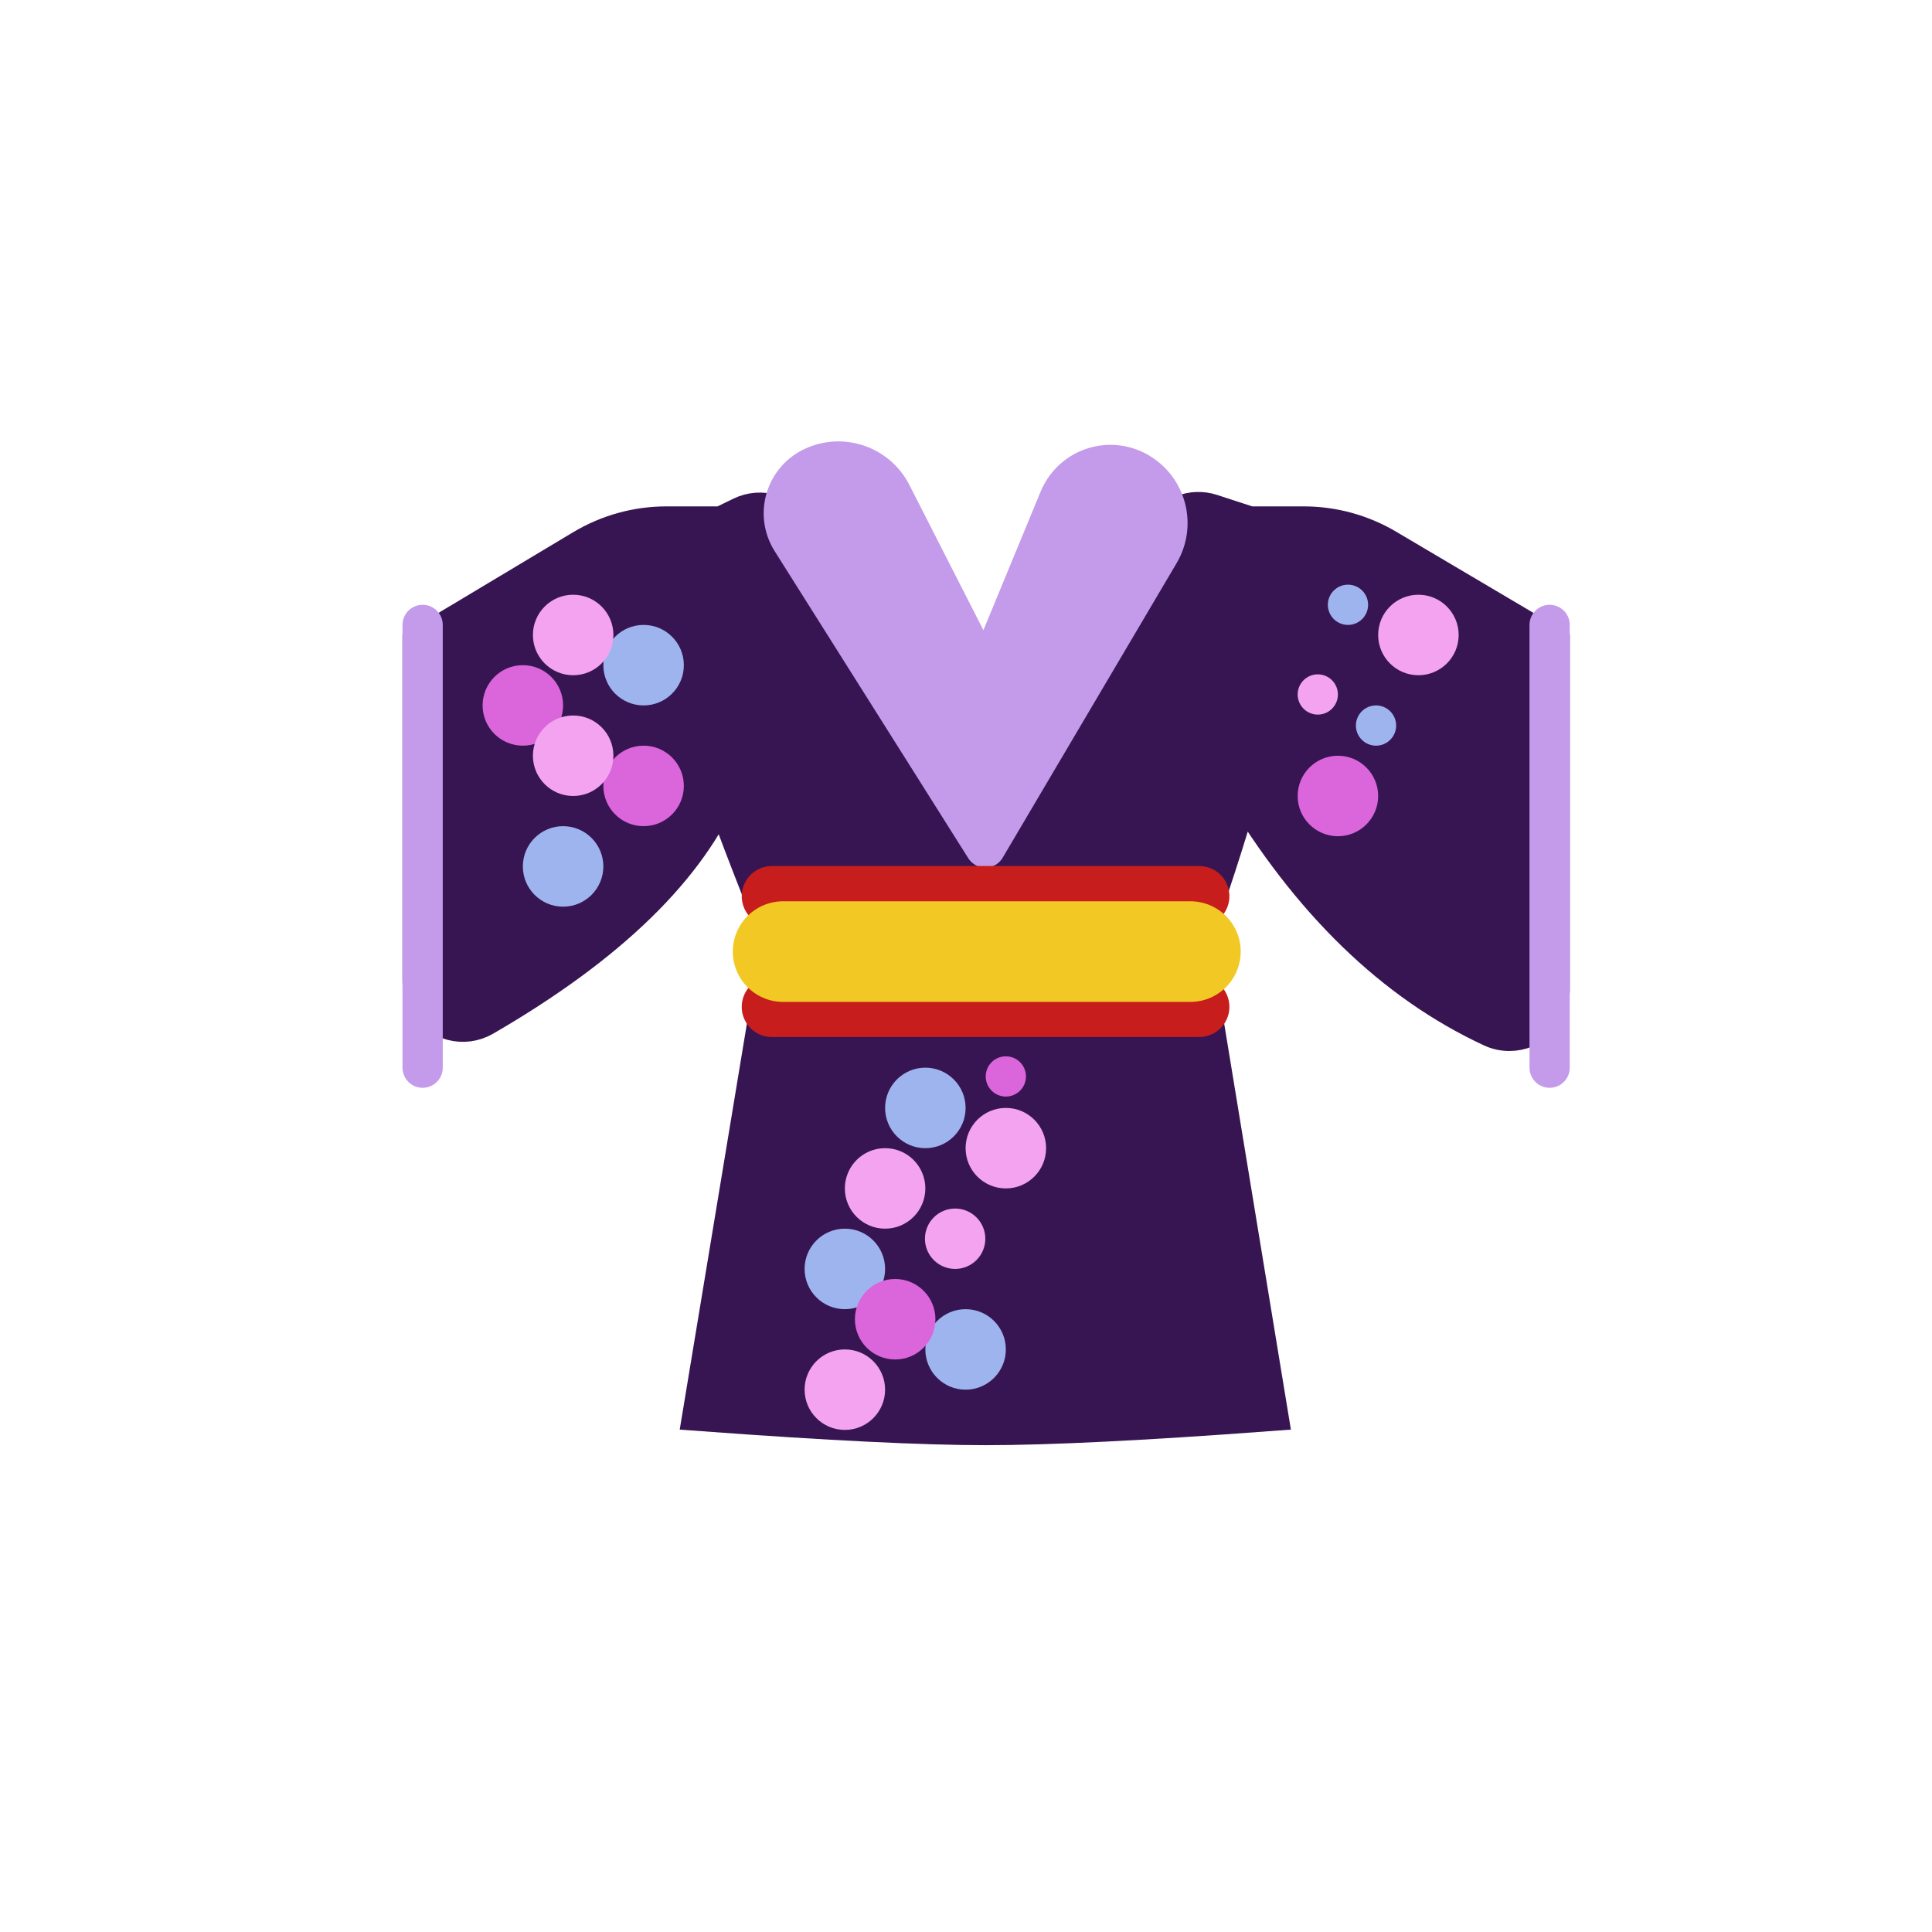 <?xml version="1.0" encoding="UTF-8"?>
<svg width="48px" height="48px" viewBox="0 0 48 48" version="1.1" xmlns="http://www.w3.org/2000/svg" xmlns:xlink="http://www.w3.org/1999/xlink">
    <!-- Generator: Sketch 59 (86127) - https://sketch.com -->
    <title>46_Top_Kimono</title>
    <desc>Created with Sketch.</desc>
    <g id="SVGs" stroke="none" stroke-width="1" fill="none" fill-rule="evenodd">
        <g id="Slices" transform="translate(-1011, -176)"></g>
        <g id="Group-174" transform="translate(10, 11)">
            <path d="M19.515,12.529 L9.489,12.529 C8.624,10.374 8.109,9.018 7.942,8.461 C7.092,10.517 5.112,12.447 2.001,14.249 C1.524,14.526 0.912,14.364 0.635,13.886 C0.547,13.733 0.5,13.56 0.5,13.384 L0.5,5.046 L0.5,5.046 L4.5,2.65 C5.121,2.278 5.832,2.081 6.556,2.081 L7.942,2.081 L7.942,2.081 L8.44,1.839 C8.913,1.608 9.485,1.784 9.746,2.242 L14.44,10.466 L14.44,10.466 L18.896,2.246 C19.126,1.821 19.626,1.622 20.085,1.772 L21.034,2.081 L21.034,2.081 L22.392,2.081 C23.109,2.081 23.812,2.274 24.429,2.638 L28.5,5.046 L28.5,5.046 L28.5,13.612 C28.5,14.165 28.052,14.612 27.5,14.612 C27.355,14.612 27.211,14.581 27.079,14.519 C24.648,13.391 22.567,11.372 20.835,8.461 C20.452,9.798 20.012,11.154 19.515,12.529 Z" id="Path-447" stroke="#371552" fill="#371552"></path>
            <path d="M9.178,13.738 L7.47,24.06 C10.595,24.29 12.939,24.405 14.5,24.405 C16.061,24.405 18.391,24.29 21.49,24.06 L19.794,13.738 L9.178,13.738 Z" id="Path-448" stroke="#371552" fill="#371552"></path>
            <path d="M14.48,5.851 L12.148,1.276 C11.786,0.564 10.925,0.268 10.202,0.607 C9.57,0.903 9.297,1.655 9.593,2.287 C9.615,2.334 9.64,2.381 9.668,2.425 L14.48,10.056 L14.48,10.056 L18.803,2.735 C19.211,2.044 18.982,1.153 18.291,0.745 C18.273,0.734 18.254,0.724 18.236,0.714 C17.565,0.357 16.732,0.61 16.375,1.281 C16.354,1.32 16.334,1.361 16.317,1.403 L14.48,5.851 L14.48,5.851 Z" id="Path-449" stroke="#C39BEA" fill="#C39BEA" stroke-linejoin="round"></path>
            <line x1="9.178" y1="11.266" x2="19.794" y2="11.266" id="Path-450" stroke="#C71D1C" stroke-width="1.5" stroke-linecap="round"></line>
            <line x1="0.5" y1="4.526" x2="0.5" y2="15.526" id="Path-446" stroke="#C39BEA" stroke-linecap="round"></line>
            <line x1="28.5" y1="4.526" x2="28.5" y2="15.526" id="Path-446" stroke="#C39BEA" stroke-linecap="round"></line>
            <line x1="9.178" y1="14.015" x2="19.794" y2="14.015" id="Path-450" stroke="#C71D1C" stroke-width="1.5" stroke-linecap="round"></line>
            <line x1="9.456" y1="12.642" x2="19.575" y2="12.642" id="Path-450" stroke="#F2C924" stroke-width="2.5" stroke-linecap="round"></line>
            <path d="M14.99,16.244 C15.266,16.244 15.49,16.02 15.49,15.744 C15.49,15.467 15.266,15.244 14.99,15.244 C14.714,15.244 14.49,15.467 14.49,15.744 C14.49,16.02 14.714,16.244 14.99,16.244 Z" id="Oval" fill="#DB65DB"></path>
            <circle id="Oval" fill="#9EB4EE" cx="12.99" cy="16.526" r="1"></circle>
            <circle id="Oval" fill="#9EB4EE" cx="3.99" cy="10.526" r="1"></circle>
            <circle id="Oval" fill="#DB65DB" cx="5.99" cy="8.526" r="1"></circle>
            <path d="M22.74,6.754 C23.016,6.754 23.24,6.53 23.24,6.254 C23.24,5.978 23.016,5.754 22.74,5.754 C22.464,5.754 22.24,5.978 22.24,6.254 C22.24,6.53 22.464,6.754 22.74,6.754 Z" id="Oval" fill="#F3A3F0"></path>
            <path d="M23.49,4.526 C23.766,4.526 23.99,4.302 23.99,4.026 C23.99,3.75 23.766,3.526 23.49,3.526 C23.214,3.526 22.99,3.75 22.99,4.026 C22.99,4.302 23.214,4.526 23.49,4.526 Z" id="Oval" fill="#9EB4EE"></path>
            <path d="M24.187,7.526 C24.463,7.526 24.687,7.302 24.687,7.026 C24.687,6.75 24.463,6.526 24.187,6.526 C23.911,6.526 23.687,6.75 23.687,7.026 C23.687,7.302 23.911,7.526 24.187,7.526 Z" id="Oval" fill="#9EB4EE"></path>
            <circle id="Oval" fill="#9EB4EE" cx="5.99" cy="5.526" r="1"></circle>
            <circle id="Oval" fill="#DB65DB" cx="2.99" cy="6.526" r="1"></circle>
            <circle id="Oval" fill="#F3A3F0" cx="11.99" cy="18.526" r="1"></circle>
            <circle id="Oval" fill="#9EB4EE" cx="10.99" cy="20.526" r="1"></circle>
            <circle id="Oval" fill="#9EB4EE" cx="13.99" cy="22.526" r="1"></circle>
            <circle id="Oval" fill="#F3A3F0" cx="10.99" cy="23.526" r="1"></circle>
            <circle id="Oval" fill="#F3A3F0" cx="14.99" cy="17.526" r="1"></circle>
            <path d="M13.73,20.526 C14.144,20.526 14.48,20.19 14.48,19.776 C14.48,19.362 14.144,19.026 13.73,19.026 C13.315,19.026 12.98,19.362 12.98,19.776 C12.98,20.19 13.315,20.526 13.73,20.526 Z" id="Oval" fill="#F3A3F0"></path>
            <circle id="Oval" fill="#F3A3F0" cx="4.24" cy="4.776" r="1"></circle>
            <circle id="Oval" fill="#F3A3F0" cx="4.24" cy="7.776" r="1"></circle>
            <circle id="Oval" fill="#DB65DB" cx="23.24" cy="8.776" r="1"></circle>
            <circle id="Oval" fill="#F3A3F0" cx="25.24" cy="4.776" r="1"></circle>
            <circle id="Oval" fill="#DB65DB" cx="12.24" cy="21.776" r="1"></circle>
        </g>
    </g>
</svg>